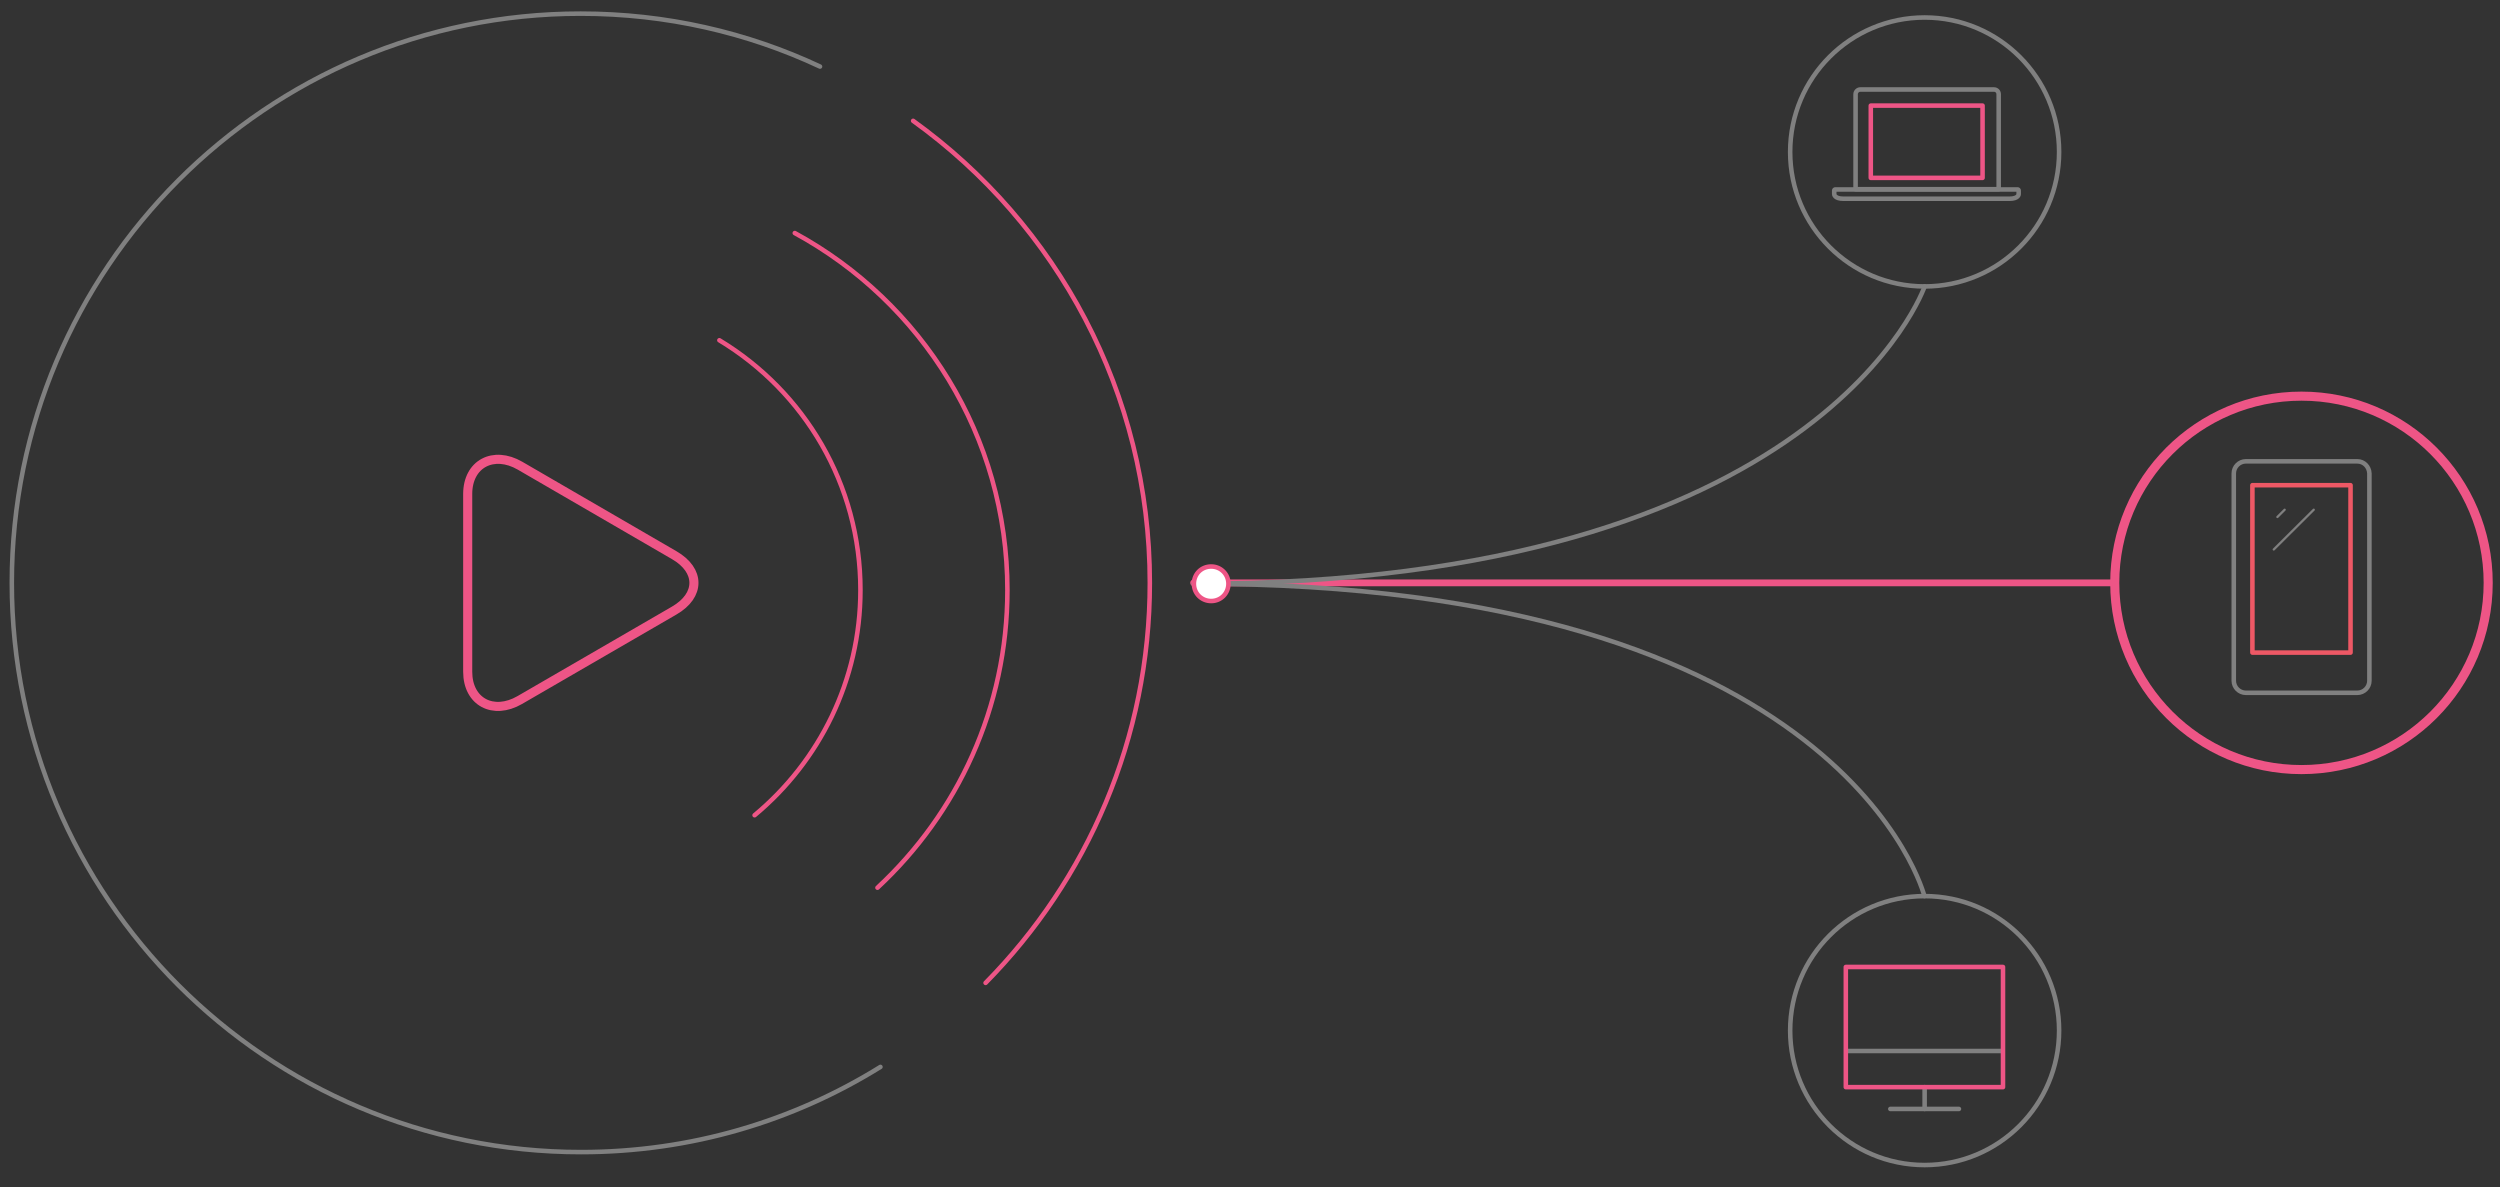 <svg xmlns="http://www.w3.org/2000/svg" xmlns:xlink="http://www.w3.org/1999/xlink" version="1.1" id="Layer_1" x="0px" y="0px" viewBox="0 0 1100.6 522.7" style="enable-background:new 0 0 1100.6 522.7;" xml:space="preserve" class="svg" src="patterns/alldevices.svg" alt="quarantine">
<rect x="0" y="0" width="1100.6" height="522.7" fill="#333333" stroke="none"/>
<style type="text/css">
	.devices0{fill:none;stroke:#808080;stroke-width:2;stroke-linecap:round;stroke-linejoin:round;stroke-miterlimit:10;}
	.devices1{fill:none;stroke:#EE5586;stroke-width:2;stroke-linecap:round;stroke-linejoin:round;stroke-miterlimit:10;}
	.devices2{fill-rule:evenodd;clip-rule:evenodd;fill:none;stroke:#808080;stroke-width:2;stroke-linecap:round;stroke-linejoin:round;stroke-miterlimit:10;}
	.devices3{fill-rule:evenodd;clip-rule:evenodd;fill:none;stroke:#EE5865;stroke-width:2;stroke-linecap:round;stroke-linejoin:round;stroke-miterlimit:10;}
	.devices4{fill:none;stroke:#808080;stroke-linecap:round;stroke-linejoin:round;stroke-miterlimit:10;}
	.devices5{fill:none;stroke:#EE5586;stroke-width:4;stroke-linecap:round;stroke-linejoin:round;stroke-miterlimit:10;}
	.devices6{fill:none;stroke:#EE5586;stroke-width:3;stroke-linecap:round;stroke-linejoin:round;stroke-miterlimit:10;}
	.devices7{fill:#FFFFFF;stroke:#EE5586;stroke-width:2;stroke-linecap:round;stroke-linejoin:round;stroke-miterlimit:10;}
</style>
<path class="devices0" d="M807.5,83.9c0-0.3,0.2-0.5,0.5-0.5h80.2c0.3,0,0.5,0.2,0.5,0.5v1.6c0,0,0,2-4.1,2h-34.9h-38.1  c-4.1,0-4.1-2-4.1-2L807.5,83.9z"></path>
<path class="devices0" d="M879.9,83.3V41.5c0-1.2-0.9-2.1-2.1-2.1H819c-1.2,0-2.1,1-2.1,2.1v41.8H879.9z"></path>
<rect x="823.6" y="46.5" id="svg-concept" class="devices1" width="49.2" height="31.8"></rect>
<path class="devices2" d="M1037.8,203.1h-49.1c-2.9,0-5.3,2.4-5.3,5.3v91.3c0,2.9,2.4,5.3,5.3,5.3h49.1c2.9,0,5.3-2.4,5.3-5.3v-91.3  C1043,205.5,1040.7,203.1,1037.8,203.1z"></path>
<rect x="991.6" y="213.6" id="svg-concept" class="devices3" width="43.2" height="73.7"></rect>
<line class="devices4" x1="1005.8" y1="224.4" x2="1002.6" y2="227.6"></line>
<line class="devices4" x1="1018.6" y1="224.4" x2="1001" y2="241.9"></line>
<path id="svg-concept" class="devices5" d="M228.8,308.2c-11.6,6.7-22.9,0.9-22.9-12.5v-78.2c0-13.4,11.4-19.2,23-12.5l67.9,39.4  c11.6,6.7,11.6,17.7,0,24.4L228.8,308.2z"></path>
<circle id="svg-concept" class="devices5" cx="1013.2" cy="256.6" r="82.2"></circle>
<circle class="devices0" cx="847.3" cy="66.9" r="59.2"></circle>
<circle class="devices0" cx="847.3" cy="453.7" r="59.2"></circle>
<line id="svg-concept" class="devices6" x1="525.5" y1="256.6" x2="931" y2="256.6"></line>
<path class="devices0" d="M387.6,469.7c-38.3,23.8-83.4,37.5-131.8,37.5C117.4,507.2,5.2,395,5.2,256.6  S117.3,6,255.6,6c37.7,0,73.4,8.3,105.4,23.3"></path>
<line class="devices0" x1="813.3" y1="462.7" x2="881.2" y2="462.7"></line>
<line class="devices0" x1="847.3" y1="478.6" x2="847.3" y2="488.2"></line>
<line class="devices0" x1="862.4" y1="488.2" x2="832.2" y2="488.2"></line>
<rect x="812.6" y="425.7" id="svg-concept" class="devices1" width="69.2" height="52.9"></rect>
<path class="devices0" d="M847.3,126.1c0,0-44.8,130.9-321.7,130.9"></path>
<path class="devices0" d="M525.5,257c287.1-0.4,321.7,137.5,321.7,137.5"></path>

<g>
<path id="svg-concept" class="devices1" d="M402,53.2c63.1,45.4,104.2,119.6,104.2,203.4c0,68.6-27.6,130.7-72.3,176.1"></path>
	<animate attributeName="opacity" values="0;3;0" dur="2s" begin="1s" repeatCount="indefinite"></animate>
</g>

<g>
<path id="svg-concept" class="devices1" d="M349.9,102.6c55.7,30.3,93.6,89.3,93.6,157.2c0,51.8-22,98.3-57.2,131"></path>
	<animate attributeName="opacity" values="0;3;0" dur="2s" begin="2s" repeatCount="indefinite"></animate>
</g>

<g>
<path id="svg-concept" class="devices1" d="M316.7,149.8c37.3,22.5,62.1,63.3,62.1,110c0,39.8-18.2,75.5-46.6,99.1"></path>
	<animate attributeName="opacity" values="0;3;0" dur="2s" begin="3s" repeatCount="indefinite"></animate>
</g>

		<g>
<path id="svg-concept" class="devices7" d="M540.8,257c0,4.2-3.3,7.6-7.6,7.6c-4.2,0-7.6-3.3-7.6-7.6c0-4.3,3.3-7.6,7.6-7.6   C537.4,249.4,540.8,252.7,540.8,257z"></path>
<animateMotion accumulate="none" additive="replace" begin="0s" calcMode="paced" dur="5s" fill="remove" path="M0, 0 390 0 0 0" repeatCount="indefinite" restart="always">
</animateMotion>
</g>

</svg>